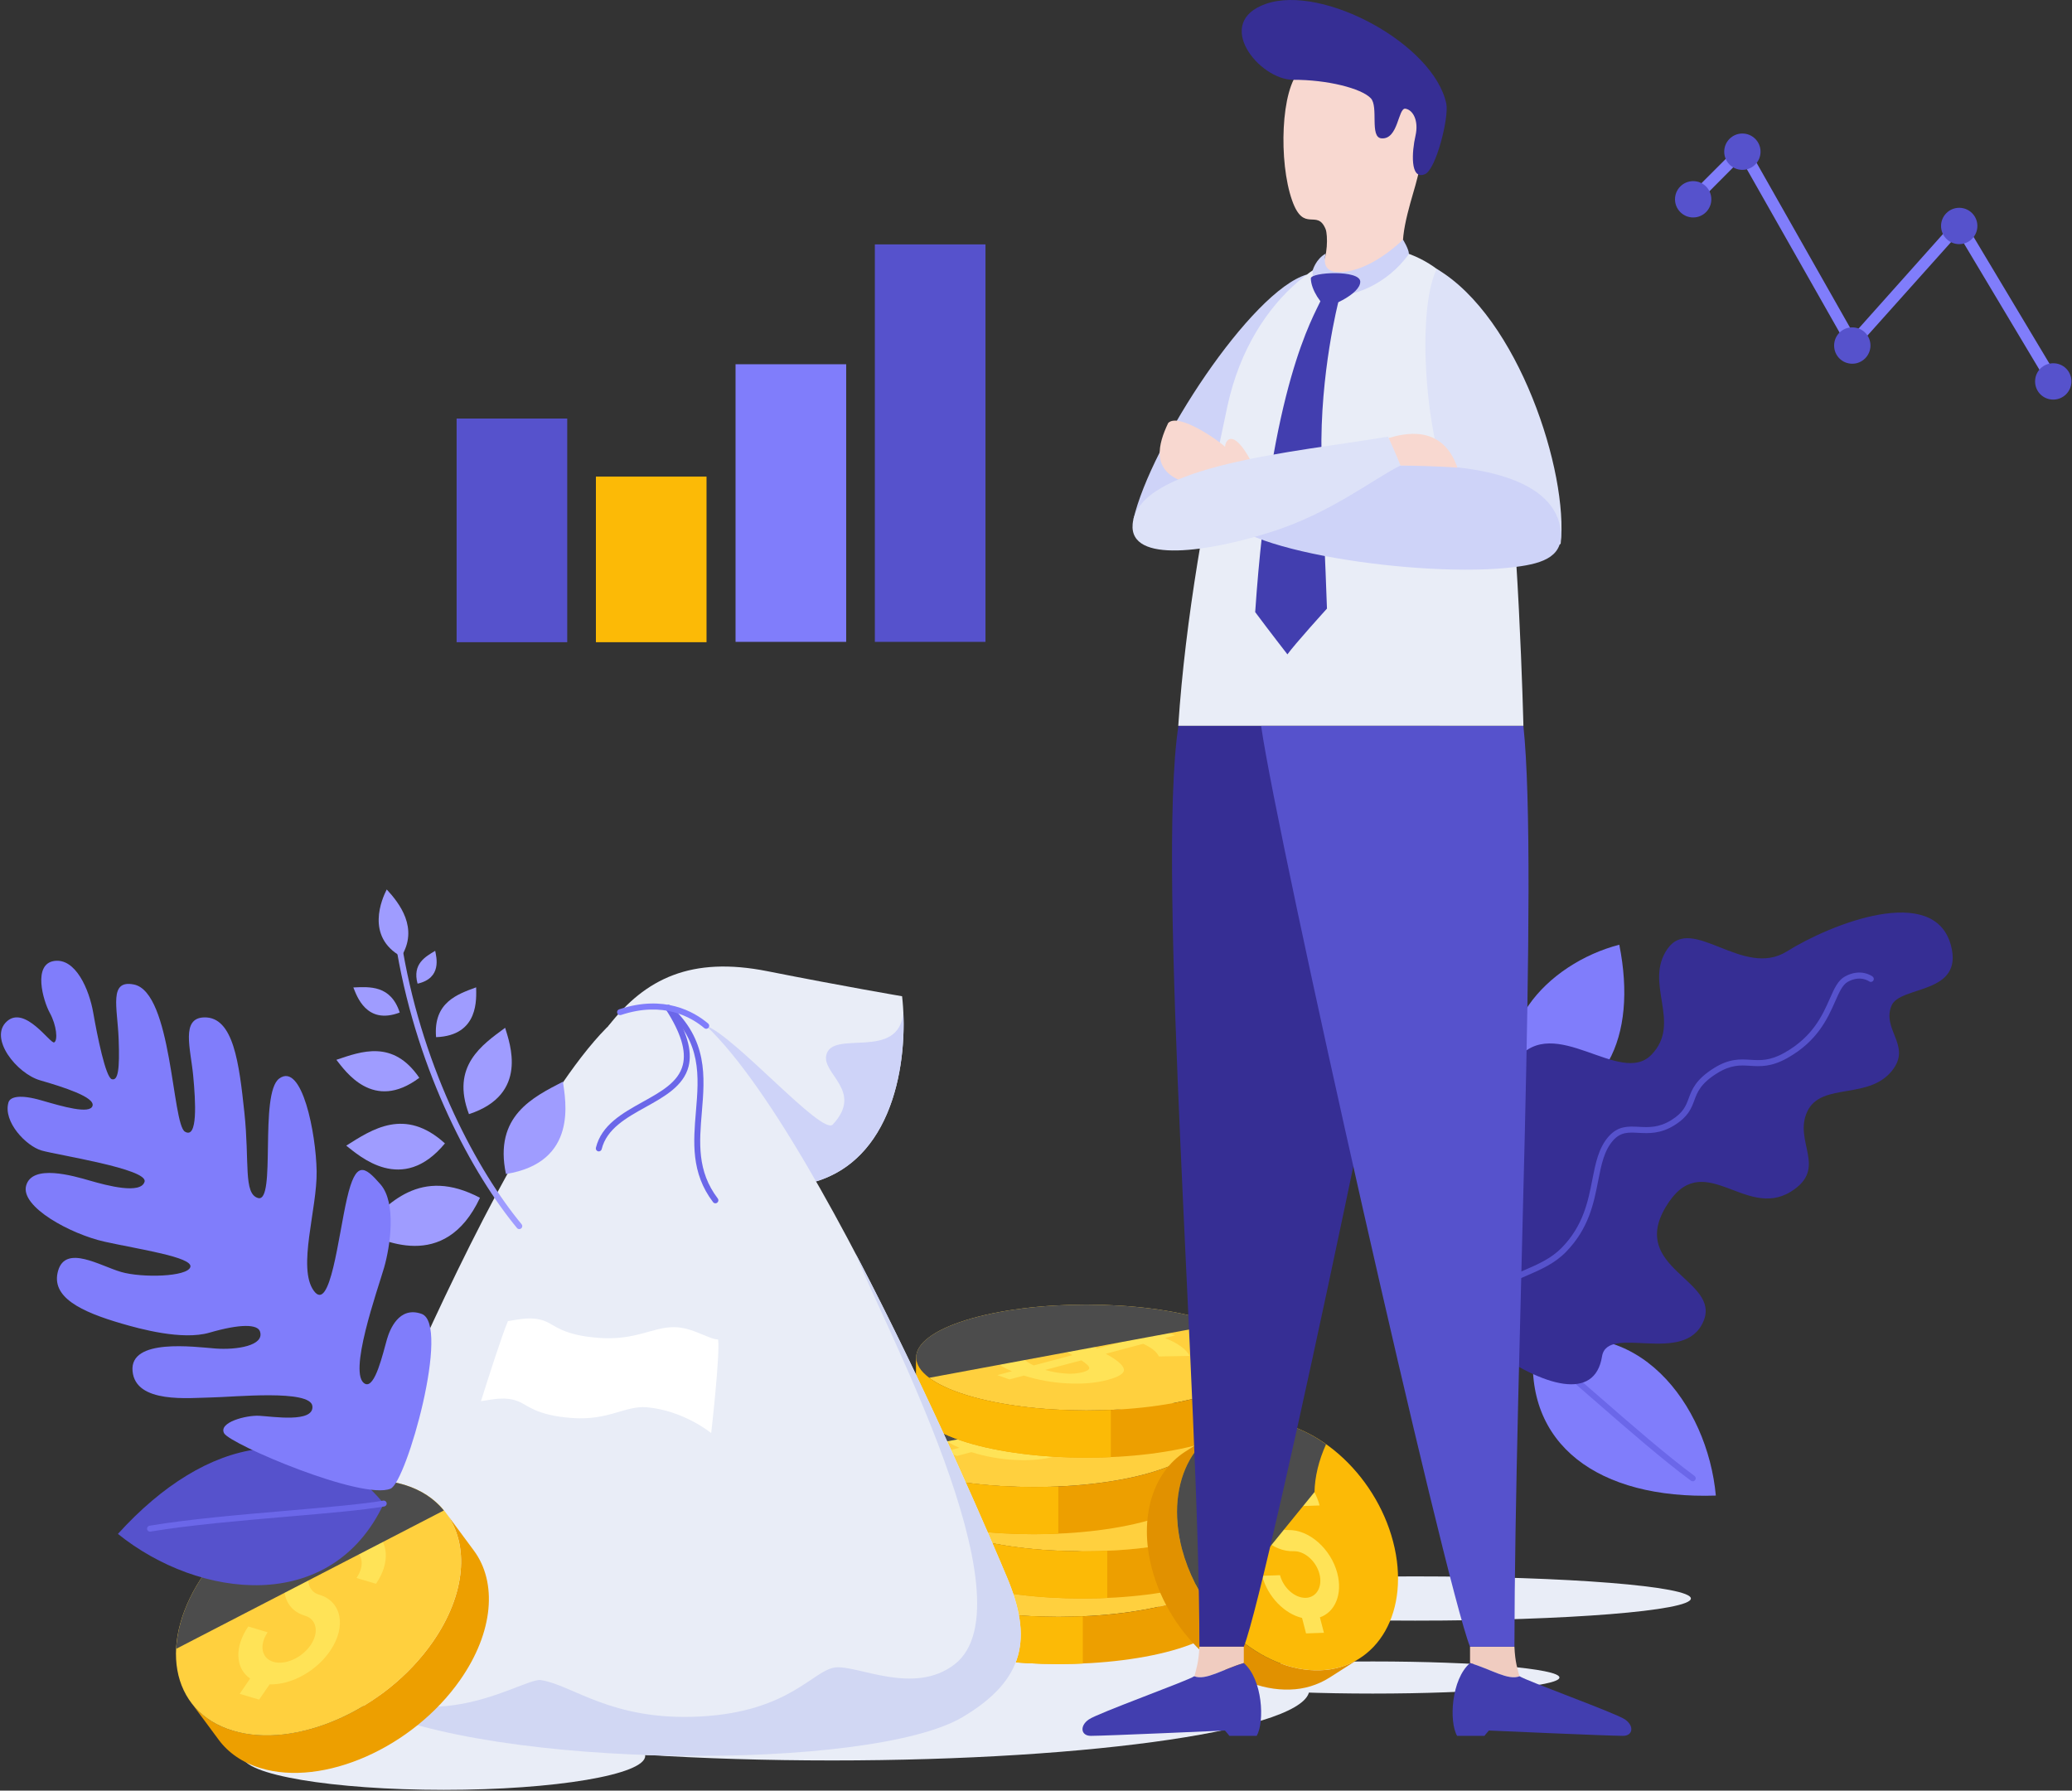 <?xml version="1.0" encoding="UTF-8"?> <svg xmlns="http://www.w3.org/2000/svg" width="1738" height="1502" viewBox="0 0 1738 1502" fill="none"><rect x="0" y="0" width="1738" height="1502" fill="#333333" stroke="none"/> <path d="M372.3 1501.38C465.575 1501.38 541.19 1488.62 541.19 1472.88C541.19 1457.14 465.575 1444.38 372.3 1444.38C279.025 1444.38 203.41 1457.14 203.41 1472.88C203.41 1488.62 279.025 1501.38 372.3 1501.38Z" fill="#E9EDF7"></path> <path d="M955.59 1340.86C955.59 1330.61 1059.17 1322.31 1186.95 1322.31C1314.73 1322.31 1418.32 1330.61 1418.32 1340.86C1418.32 1351.11 1314.73 1359.42 1186.95 1359.42C1059.17 1359.42 955.59 1351.11 955.59 1340.86Z" fill="#E9EDF7"></path> <path d="M1151.49 1420.6C1237.97 1420.6 1308.07 1414.57 1308.07 1407.13C1308.07 1399.69 1237.97 1393.66 1151.49 1393.66C1065.01 1393.66 994.91 1399.69 994.91 1407.13C994.91 1414.57 1065.01 1420.6 1151.49 1420.6Z" fill="#E9EDF7"></path> <path d="M697.97 1476.7C919.055 1476.7 1098.28 1450.08 1098.28 1417.25C1098.28 1384.42 919.055 1357.8 697.97 1357.8C476.885 1357.8 297.66 1384.42 297.66 1417.25C297.66 1450.08 476.885 1476.7 697.97 1476.7Z" fill="#E9EDF7"></path> <path d="M745 1311.85C745 1300.49 758.94 1289.12 786.83 1280.45C814.72 1271.78 851.28 1267.45 887.83 1267.45C924.38 1267.45 960.94 1271.79 988.83 1280.45C1016.72 1289.11 1030.68 1300.45 1030.68 1311.85C1030.68 1323.25 1016.74 1334.58 988.83 1343.25C960.92 1351.92 924.4 1356.25 887.83 1356.25C851.26 1356.25 814.72 1351.92 786.83 1343.25C758.94 1334.58 745 1323.22 745 1311.85Z" fill="#FFD03E"></path> <path d="M988.78 1343.25C960.91 1351.93 924.35 1356.25 887.78 1356.25C851.21 1356.25 814.67 1351.92 786.78 1343.25C758.89 1334.58 744.95 1323.25 744.94 1311.85V1351.44C744.94 1362.8 758.89 1374.17 786.78 1382.84C814.67 1391.51 851.22 1395.84 887.78 1395.84C924.34 1395.84 960.89 1391.51 988.78 1382.84C1016.67 1374.17 1030.64 1362.84 1030.63 1351.43V1311.85C1030.64 1323.22 1016.69 1334.58 988.78 1343.25Z" fill="#ED9F00"></path> <path d="M853.28 1322.21L883.48 1314.21C887.89 1316.99 890.06 1319.11 890.17 1320.54C890.28 1321.97 888.26 1323.21 884.36 1324.25C879.706 1325.36 874.903 1325.69 870.14 1325.25C864.427 1324.87 858.773 1323.86 853.28 1322.25V1322.21ZM896.7 1304.34C892.7 1301.71 890.79 1299.73 890.82 1298.39C890.85 1297.05 892.76 1295.9 896.5 1294.91C900.904 1293.86 905.445 1293.5 909.96 1293.84C915.301 1294.14 920.588 1295.07 925.71 1296.61L896.71 1304.34H896.7ZM962.26 1293.2L952.02 1289.61L943.64 1291.84C932.198 1288.26 920.338 1286.18 908.36 1285.67C895.76 1285.05 884.637 1286.02 874.99 1288.59C865.3 1291.17 860.83 1294.09 861.49 1297.37C862.15 1300.65 867.07 1304.8 876.07 1309.83L843.56 1318.48C835.633 1314.74 831.263 1310.21 830.45 1304.89L804.18 1304.67C805.18 1311.58 812.24 1317.8 825.31 1323.34L813.06 1326.6L823.3 1330.2L835.36 1326.99C847.129 1330.72 859.33 1332.91 871.66 1333.51C884.44 1334.2 895.66 1333.24 905.47 1330.63C915.28 1328.02 919.85 1325.03 919.2 1321.63C918.55 1318.23 913.67 1313.99 904.42 1308.89L903.93 1308.72L935.43 1300.33C942.417 1303.54 946.803 1307.08 948.59 1310.95L974.44 1310.49C971.48 1304.83 964.573 1299.83 953.72 1295.49L962.26 1293.22V1293.2Z" fill="#FFE357"></path> <g style="mix-blend-mode:screen"> <path d="M988.78 1280.45C960.9 1271.78 924.35 1267.45 887.78 1267.45C851.21 1267.45 814.67 1271.79 786.78 1280.45C758.89 1289.11 744.94 1300.45 744.95 1311.85C744.95 1317.66 748.61 1323.46 755.89 1328.91L998.54 1283.81C995.513 1282.65 992.26 1281.53 988.78 1280.45Z" fill="#4C4C4C"></path> </g> <path d="M908.27 1355.81C901.48 1356.11 894.64 1356.26 887.8 1356.26C851.24 1356.26 814.69 1351.93 786.8 1343.26C758.91 1334.59 744.97 1323.26 744.96 1311.86V1351.45C744.96 1362.81 758.91 1374.18 786.8 1382.85C814.69 1391.52 851.24 1395.85 887.8 1395.85C894.64 1395.85 901.48 1395.69 908.27 1395.39V1355.81Z" fill="#FCBA06"></path> <path d="M765.43 1256.87C765.43 1245.51 779.43 1234.14 807.27 1225.47C835.11 1216.8 871.71 1212.47 908.27 1212.47C944.83 1212.47 981.37 1216.81 1009.27 1225.47C1037.17 1234.13 1051.12 1245.47 1051.12 1256.87C1051.12 1268.27 1037.17 1279.6 1009.27 1288.27C981.37 1296.94 944.84 1301.27 908.27 1301.27C871.7 1301.27 835.16 1296.94 807.27 1288.27C779.38 1279.6 765.44 1268.23 765.43 1256.87Z" fill="#FFD03E"></path> <path d="M1009.26 1288.27C981.38 1296.95 944.83 1301.27 908.26 1301.27C871.69 1301.27 835.15 1296.94 807.26 1288.27C779.37 1279.6 765.43 1268.27 765.42 1256.87V1296.46C765.42 1307.82 779.42 1319.19 807.26 1327.86C835.1 1336.53 871.71 1340.86 908.26 1340.86C944.81 1340.86 981.36 1336.53 1009.26 1327.86C1037.16 1319.19 1051.11 1307.86 1051.11 1296.45V1256.87C1051.11 1268.23 1037.16 1279.6 1009.26 1288.27Z" fill="#ED9F00"></path> <path d="M873.75 1267.23L903.96 1259.23C908.36 1262.01 910.53 1264.12 910.64 1265.56C910.75 1267 908.73 1268.23 904.83 1269.27C900.175 1270.37 895.373 1270.71 890.61 1270.27C884.897 1269.89 879.244 1268.88 873.75 1267.27V1267.23ZM917.17 1249.36C913.17 1246.72 911.27 1244.74 911.3 1243.36C911.33 1241.98 913.23 1240.88 916.98 1239.88C921.386 1238.84 925.925 1238.48 930.44 1238.81C935.781 1239.11 941.068 1240.05 946.19 1241.59L917.19 1249.32L917.17 1249.36ZM982.73 1238.22L972.5 1234.63L964.11 1236.86C952.671 1233.28 940.815 1231.21 928.84 1230.69C916.233 1230.07 905.107 1231.04 895.46 1233.61C885.78 1236.19 881.3 1239.11 881.96 1242.38C882.62 1245.65 887.54 1249.81 896.54 1254.85L864.04 1263.5C856.11 1259.76 851.72 1255.22 850.93 1249.9L824.66 1249.69C825.66 1256.6 832.71 1262.82 845.78 1268.36L833.54 1271.62L843.77 1275.21L855.83 1272C867.598 1275.73 879.799 1277.93 892.13 1278.53C904.91 1279.22 916.13 1278.26 925.94 1275.65C935.75 1273.04 940.33 1270.05 939.68 1266.65C939.03 1263.25 934.15 1259.01 924.9 1253.91L924.4 1253.74L955.91 1245.35C962.897 1248.56 967.28 1252.1 969.06 1255.97L994.91 1255.51C991.91 1249.85 985.03 1244.83 974.2 1240.51L982.73 1238.24V1238.22Z" fill="#FFE357"></path> <g style="mix-blend-mode:screen"> <path d="M1009.26 1225.47C981.37 1216.8 944.82 1212.47 908.26 1212.47C871.7 1212.47 835.15 1216.81 807.26 1225.47C779.37 1234.13 765.42 1245.47 765.42 1256.87C765.42 1262.67 769.09 1268.48 776.42 1273.92L1019 1228.83C1015.98 1227.67 1012.73 1226.55 1009.26 1225.47Z" fill="#4C4C4C"></path> </g> <path d="M928.74 1300.82C921.96 1301.13 915.12 1301.28 908.28 1301.28C871.72 1301.28 835.17 1296.95 807.28 1288.28C779.39 1279.61 765.45 1268.28 765.44 1256.88V1296.47C765.44 1307.83 779.44 1319.2 807.28 1327.87C835.12 1336.54 871.73 1340.87 908.28 1340.87C915.12 1340.87 921.96 1340.72 928.74 1340.42V1300.82Z" fill="#FCBA06"></path> <path d="M724.41 1202.93C724.41 1191.57 738.41 1180.2 766.25 1171.53C794.09 1162.86 830.69 1158.53 867.25 1158.53C903.81 1158.53 940.35 1162.87 968.25 1171.53C996.15 1180.19 1010.1 1191.53 1010.1 1202.93C1010.1 1214.33 996.15 1225.67 968.25 1234.34C940.35 1243.01 903.82 1247.34 867.25 1247.34C830.68 1247.34 794.14 1243.01 766.25 1234.34C738.36 1225.67 724.42 1214.3 724.41 1202.93Z" fill="#FFD03E"></path> <path d="M968.24 1234.34C940.36 1243.01 903.81 1247.34 867.24 1247.34C830.67 1247.34 794.13 1243.01 766.24 1234.34C738.35 1225.67 724.41 1214.34 724.4 1202.93V1242.52C724.4 1253.89 738.4 1265.25 766.24 1273.92C794.08 1282.59 830.69 1286.92 867.24 1286.92C903.79 1286.92 940.34 1282.59 968.24 1273.92C996.14 1265.25 1010.09 1253.92 1010.09 1242.52V1202.93C1010.09 1214.3 996.14 1225.67 968.24 1234.34Z" fill="#ED9F00"></path> <path d="M832.73 1213.3L862.94 1205.3C867.34 1208.08 869.51 1210.19 869.62 1211.62C869.73 1213.05 867.71 1214.3 863.81 1215.33C859.156 1216.44 854.353 1216.77 849.59 1216.33C843.878 1215.94 838.225 1214.94 832.73 1213.33V1213.3ZM876.15 1195.42C872.15 1192.79 870.25 1190.81 870.28 1189.42C870.31 1188.03 872.21 1186.94 875.96 1185.94C880.365 1184.89 884.905 1184.53 889.42 1184.87C894.762 1185.16 900.05 1186.1 905.17 1187.65L876.17 1195.37L876.15 1195.42ZM941.71 1184.28L931.48 1180.69L923.09 1182.92C911.651 1179.34 899.794 1177.27 887.82 1176.76C875.213 1176.13 864.087 1177.11 854.44 1179.68C844.76 1182.25 840.28 1185.17 840.94 1188.45C841.6 1191.73 846.52 1195.88 855.52 1200.91L823.02 1209.57C815.08 1205.82 810.707 1201.29 809.9 1195.97L783.64 1195.75C784.64 1202.66 791.69 1208.88 804.76 1214.43L792.52 1217.69L802.75 1221.28L814.81 1218.07C826.58 1221.79 838.78 1223.99 851.11 1224.6C863.89 1225.28 875.11 1224.32 884.92 1221.71C894.73 1219.1 899.31 1216.11 898.66 1212.71C898.01 1209.31 893.13 1205.06 883.88 1199.97L883.38 1199.79L914.89 1191.4C921.877 1194.61 926.26 1198.15 928.04 1202.02L953.89 1201.56C950.89 1195.9 944.01 1190.88 933.18 1186.56L941.71 1184.29V1184.28Z" fill="#FFE357"></path> <g style="mix-blend-mode:screen"> <path d="M968.24 1171.53C940.35 1162.86 903.8 1158.53 867.24 1158.53C830.68 1158.53 794.13 1162.87 766.24 1171.53C738.35 1180.19 724.4 1191.53 724.4 1202.93C724.4 1208.74 728.07 1214.54 735.4 1219.99L978.05 1174.89C974.983 1173.73 971.713 1172.61 968.24 1171.53Z" fill="#4C4C4C"></path> </g> <path d="M887.72 1246.89C880.94 1247.19 874.1 1247.34 867.26 1247.34C830.7 1247.34 794.15 1243.01 766.26 1234.34C738.37 1225.67 724.43 1214.34 724.42 1202.93V1242.52C724.42 1253.89 738.42 1265.25 766.26 1273.92C794.1 1282.59 830.71 1286.92 867.26 1286.92C874.1 1286.92 880.94 1286.77 887.72 1286.46V1246.89Z" fill="#FCBA06"></path> <path d="M768.46 1138.73C768.46 1127.37 782.4 1116 810.3 1107.33C838.2 1098.66 874.74 1094.33 911.3 1094.33C947.86 1094.33 984.4 1098.67 1012.3 1107.33C1040.2 1115.99 1054.14 1127.33 1054.14 1138.73C1054.14 1150.13 1040.2 1161.46 1012.3 1170.13C984.4 1178.8 947.87 1183.13 911.3 1183.13C874.73 1183.13 838.19 1178.8 810.3 1170.13C782.41 1161.46 768.47 1150.09 768.46 1138.73Z" fill="#FFD03E"></path> <path d="M1012.29 1170.13C984.41 1178.81 947.86 1183.13 911.29 1183.13C874.72 1183.13 838.18 1178.8 810.29 1170.13C782.4 1161.46 768.46 1150.13 768.45 1138.73V1178.32C768.45 1189.68 782.4 1201.05 810.29 1209.72C838.18 1218.39 874.74 1222.72 911.29 1222.72C947.84 1222.72 984.39 1218.39 1012.29 1209.72C1040.19 1201.05 1054.14 1189.72 1054.13 1178.31V1138.73C1054.14 1150.09 1040.19 1161.46 1012.29 1170.13Z" fill="#ED9F00"></path> <path d="M876.78 1149.09L906.99 1141.09C911.39 1143.87 913.56 1145.98 913.67 1147.42C913.78 1148.86 911.76 1150.09 907.86 1151.13C903.205 1152.23 898.403 1152.57 893.64 1152.13C887.927 1151.75 882.274 1150.74 876.78 1149.13V1149.09ZM920.2 1131.22C916.2 1128.58 914.3 1126.6 914.33 1125.22C914.36 1123.84 916.26 1122.74 920.01 1121.74C924.416 1120.7 928.955 1120.34 933.47 1120.67C938.811 1120.97 944.098 1121.91 949.22 1123.45L920.22 1131.18L920.2 1131.22ZM985.76 1120.08L975.53 1116.49L967.14 1118.72C955.701 1115.14 943.845 1113.07 931.87 1112.55C919.263 1111.93 908.137 1112.9 898.49 1115.47C888.81 1118.05 884.33 1120.97 884.99 1124.24C885.65 1127.51 890.57 1131.67 899.57 1136.71L867.07 1145.36C859.13 1141.62 854.757 1137.09 853.95 1131.76L827.68 1131.55C828.68 1138.46 835.74 1144.68 848.81 1150.22L836.57 1153.48L846.8 1157.07L858.86 1153.86C870.628 1157.59 882.829 1159.79 895.16 1160.39C907.94 1161.08 919.16 1160.12 928.97 1157.51C938.78 1154.9 943.36 1151.91 942.71 1148.51C942.06 1145.11 937.18 1140.87 927.93 1135.77L927.43 1135.6L958.93 1127.21C965.93 1130.42 970.317 1133.96 972.09 1137.83L997.94 1137.37C994.94 1131.71 988.06 1126.69 977.23 1122.37L985.76 1120.1V1120.08Z" fill="#FFE357"></path> <g style="mix-blend-mode:screen"> <path d="M1012.29 1107.33C984.4 1098.66 947.85 1094.33 911.29 1094.33C874.73 1094.33 838.18 1098.67 810.29 1107.33C782.4 1115.99 768.44 1127.33 768.45 1138.73C768.45 1144.53 772.12 1150.34 779.4 1155.73L1022.05 1110.64C1019.01 1109.51 1015.76 1108.41 1012.29 1107.33Z" fill="#4C4C4C"></path> </g> <path d="M931.77 1182.68C924.99 1182.99 918.15 1183.14 911.31 1183.14C874.75 1183.14 838.2 1178.81 810.31 1170.14C782.42 1161.47 768.48 1150.14 768.47 1138.74V1178.33C768.47 1189.69 782.42 1201.06 810.31 1209.73C838.2 1218.4 874.76 1222.73 911.31 1222.73C918.15 1222.73 924.99 1222.58 931.77 1222.28V1182.68Z" fill="#FCBA06"></path> <path d="M1140.46 1391.07L1115.17 1407.23C1105.24 1413.49 1093.8 1416.95 1082.06 1417.23C1033.24 1418.93 981.23 1373.3 966.15 1315.53C954.95 1272.64 967.21 1234.91 994.25 1217.63L1019.53 1201.46C992.53 1218.75 980.23 1256.46 991.43 1299.37C1006.51 1357.13 1058.53 1402.77 1107.35 1401.06C1119.09 1400.78 1130.53 1397.33 1140.46 1391.07Z" fill="#E19100"></path> <path d="M1052.64 1191.47C1101.47 1189.77 1153.48 1235.4 1168.55 1293.17C1183.62 1350.94 1156.17 1399.34 1107.35 1401.04C1058.53 1402.74 1006.51 1357.11 991.43 1299.35C976.35 1241.59 1003.81 1193.18 1052.64 1191.47Z" fill="#FCBA06"></path> <path d="M1069.72 1213.43L1073.39 1227.43C1088.22 1230.97 1102.3 1245.27 1106.89 1262.81L1091.89 1263.33C1089.08 1252.53 1079.37 1244.02 1070.24 1244.33C1061.11 1244.64 1056.03 1253.68 1058.85 1264.49C1060.26 1269.77 1063.19 1274.51 1067.29 1278.12C1071.38 1281.7 1076.02 1283.59 1080.44 1283.44C1097.85 1282.83 1116.37 1299.08 1121.75 1319.67C1126.32 1337.16 1119.89 1352.23 1107.14 1356.67L1110.52 1369.61L1095.52 1370.14L1092.15 1357.14C1077.37 1353.67 1063.26 1339.31 1058.69 1321.82L1073.69 1321.3C1076.49 1332.05 1086.21 1340.57 1095.3 1340.3C1104.39 1340.03 1109.55 1330.95 1106.75 1320.19C1103.95 1309.43 1094.21 1300.88 1085.08 1301.19C1076.67 1301.49 1067.76 1297.92 1059.94 1291.07C1052.12 1284.16 1046.52 1275.1 1043.84 1265.01C1039.26 1247.47 1045.7 1232.46 1058.4 1228.01L1054.74 1214.01L1069.72 1213.43Z" fill="#FFE357"></path> <g style="mix-blend-mode:screen"> <path d="M1112.29 1211.48C1093.78 1198.31 1072.96 1190.76 1052.64 1191.48C1003.81 1193.19 976.35 1241.59 991.43 1299.36C996.772 1319.35 1006.26 1338 1019.27 1354.09L1102.6 1251.54C1102.9 1238.77 1106.1 1225.2 1112.29 1211.48Z" fill="#4C4C4C"></path> </g> <path d="M510.43 860.5C541.43 820.68 579.96 802.01 643.73 814.67C707.5 827.33 756.67 835.67 756.67 835.67C762 881.8 753.22 970 684.53 991C645.06 949.56 510.43 860.5 510.43 860.5Z" fill="#E9EDF7"></path> <path d="M757.73 849.06C754.12 890.68 697.73 862.87 693.04 885.27C689.74 901.17 724.45 915.35 698.54 943.27C689.63 952.88 616.54 869.2 592.38 860.52L567.7 899.66C609.35 928.84 662.18 967.56 684.53 991.02C747 971.88 759.91 897.16 757.73 849.06Z" fill="#CED3F8"></path> <path d="M301.94 1429.48C255.94 1406.63 261.54 1363.33 273.79 1322.93C286.04 1282.53 462.34 840 550.14 837.59C637.94 835.18 823.35 1272.43 844.6 1322.93C865.85 1373.43 860.42 1409.01 807.34 1440.41C730.76 1485.69 413.87 1485 301.94 1429.48Z" fill="#E9EDF7"></path> <path d="M600.1 1009.36C599.712 1009.36 599.33 1009.27 598.983 1009.1C598.636 1008.92 598.333 1008.67 598.1 1008.36C579.42 983.81 581.61 957.72 583.73 932.49C586.25 902.49 588.63 874.2 558.98 847.28C558.511 846.829 558.236 846.213 558.214 845.563C558.192 844.912 558.425 844.279 558.862 843.797C559.3 843.316 559.908 843.023 560.557 842.983C561.206 842.942 561.846 843.157 562.34 843.58C593.82 872.16 591.22 903.04 588.71 932.91C586.58 958.32 584.56 982.32 602.08 1005.33C602.48 1005.86 602.654 1006.52 602.564 1007.18C602.474 1007.84 602.127 1008.43 601.6 1008.83C601.173 1009.17 600.645 1009.36 600.1 1009.36Z" fill="#6B67E9"></path> <path d="M502.26 965.82C502.058 965.815 501.857 965.792 501.66 965.75C501.022 965.592 500.473 965.187 500.132 964.625C499.791 964.063 499.686 963.389 499.84 962.75C504.58 943.48 522.16 933.75 539.16 924.27C554.57 915.71 569.16 907.63 572.74 893.27C575.74 881.51 571.07 866.27 558.57 846.82C558.393 846.544 558.272 846.235 558.214 845.912C558.156 845.589 558.162 845.257 558.232 844.936C558.302 844.615 558.435 844.312 558.622 844.042C558.81 843.772 559.049 843.542 559.325 843.365C559.601 843.188 559.91 843.067 560.233 843.009C560.557 842.951 560.888 842.957 561.209 843.027C561.53 843.097 561.834 843.23 562.103 843.417C562.373 843.605 562.603 843.844 562.78 844.12C576.06 864.85 580.91 881.32 577.59 894.5C573.44 910.94 557.25 919.93 541.59 928.63C525.52 937.55 508.91 946.78 504.69 963.94C504.55 964.478 504.236 964.955 503.796 965.295C503.357 965.636 502.816 965.82 502.26 965.82Z" fill="#6B67E9"></path> <path d="M592.37 863C591.779 862.998 591.208 862.786 590.76 862.4C579.92 853.22 556.44 839.58 520.89 851.4C520.26 851.61 519.573 851.56 518.979 851.263C518.386 850.966 517.935 850.445 517.725 849.815C517.515 849.185 517.565 848.498 517.862 847.904C518.159 847.311 518.68 846.86 519.31 846.65C557.18 834.03 582.31 848.65 593.99 858.56C594.382 858.891 594.663 859.335 594.794 859.83C594.925 860.326 594.901 860.851 594.724 861.332C594.547 861.814 594.226 862.229 593.805 862.522C593.384 862.815 592.883 862.971 592.37 862.97V863Z" fill="#807DFB"></path> <path d="M844.6 1322.93C833.71 1297.05 779.7 1169.61 717.81 1051.82C737.74 1105.02 867.34 1344.18 800.81 1396C766.81 1422.45 719.6 1396.67 700.81 1398.66C682.02 1400.65 662.81 1435.86 587.21 1439.85C512.9 1443.77 480.28 1413.27 453.67 1409.29C437.2 1406.82 339.35 1477.99 265.42 1378.29C267.25 1398.86 277.03 1417.16 301.88 1429.49C413.81 1485.03 730.7 1485.7 807.28 1440.42C860.42 1409 865.85 1373.43 844.6 1322.93Z" fill="#D1D7F3"></path> <path d="M602.34 1123.55C594.58 1123.55 580.95 1113.22 565.19 1113.25C547.14 1113.25 533.04 1124.56 502.26 1122.25C471.48 1119.94 465.5 1111.35 456.98 1108.14C446.35 1104.14 437.2 1106.48 426.08 1108.14C421.21 1119.39 409.16 1157.14 403.44 1175.34C414.55 1173.67 423.7 1171.34 434.33 1175.34C442.85 1178.55 448.83 1187.09 479.61 1189.44C510.39 1191.79 524.56 1178.9 542.54 1180.44C573.54 1183.16 596.54 1202.09 596.54 1202.09C596.54 1202.09 604.13 1136.17 602.34 1123.55Z" fill="white"></path> <path d="M374.2 1269.22L397.5 1300.69C417.09 1327.16 414.22 1368.78 386 1409.16C346.26 1465.99 271.11 1499.16 218.46 1483.11C203.2 1478.46 191.46 1470.19 183.46 1459.39L160.17 1427.92C168.17 1438.7 179.88 1446.98 195.17 1451.64C247.85 1467.64 322.99 1434.51 362.73 1377.64C390.93 1337.31 393.79 1295.7 374.2 1269.22Z" fill="#ED9F00"></path> <path d="M339.26 1245.51C391.91 1261.51 402.43 1320.84 362.72 1377.69C323.01 1434.54 247.84 1467.69 195.16 1451.69C142.48 1435.69 131.95 1376.41 171.68 1319.57C211.41 1262.73 286.59 1229.47 339.26 1245.51Z" fill="#FFD03E"></path> <path d="M323.21 1271L313.72 1284.89C326.03 1293.29 327.25 1311.2 315.39 1328.51L299.05 1323.64C306.36 1312.99 304.22 1301.88 294.28 1298.91C284.34 1295.94 270.28 1302.22 263.04 1312.91C259.5 1318.1 258.04 1323.54 258.92 1328.21C259.337 1330.47 260.395 1332.56 261.967 1334.24C263.54 1335.92 265.561 1337.11 267.79 1337.67C286.72 1343.34 290.79 1364.53 276.85 1384.88C264.96 1402.25 243.85 1413.43 226.14 1412.88L217.37 1425.69L201.05 1420.81L209.8 1408C197.52 1399.54 196.35 1381.71 208.24 1364.33L224.52 1369.2C217.19 1379.9 219.31 1391 229.25 1393.97C239.19 1396.94 253.25 1390.65 260.53 1379.97C267.81 1369.29 265.68 1358.21 255.74 1355.26C246.6 1352.53 240.65 1346.08 238.92 1337.15C237.19 1328.22 239.99 1317.94 246.76 1308.05C258.61 1290.71 279.7 1279.46 297.4 1280.05L306.88 1266.16L323.21 1271Z" fill="#FFE357"></path> <g style="mix-blend-mode:screen"> <path d="M372.3 1267C364.41 1257.33 353.41 1249.83 339.3 1245.52C286.63 1229.52 211.45 1262.69 171.72 1319.52C156.56 1341.19 148.79 1363.2 147.81 1383.06L372.3 1267Z" fill="#4C4C4C"></path> </g> <path d="M1277.65 931.85C1345.54 927.92 1373.94 870.97 1358.27 792.44C1297.71 808.23 1242.39 866.41 1277.65 931.85Z" fill="#807DFB"></path> <path d="M1286.52 1128.85C1277.66 1211.85 1340.95 1257.74 1439.25 1254.52C1432.27 1178 1372.89 1099.26 1286.52 1128.85Z" fill="#807DFB"></path> <path d="M1419.83 1242.51C1419.29 1242.51 1418.77 1242.34 1418.34 1242.02C1394.77 1224.63 1365.34 1199.02 1339.34 1176.36C1318 1157.77 1297.83 1140.21 1285.05 1130.87C1284.79 1130.67 1284.57 1130.43 1284.4 1130.14C1284.23 1129.86 1284.12 1129.55 1284.08 1129.22C1284.03 1128.9 1284.05 1128.57 1284.13 1128.25C1284.21 1127.93 1284.35 1127.63 1284.55 1127.37C1284.75 1127.11 1284.99 1126.89 1285.28 1126.72C1285.56 1126.55 1285.87 1126.44 1286.2 1126.39C1286.52 1126.35 1286.85 1126.37 1287.17 1126.45C1287.49 1126.53 1287.79 1126.67 1288.05 1126.87C1301.05 1136.34 1321.25 1153.97 1342.68 1172.63C1368.59 1195.2 1397.95 1220.77 1421.36 1238.04C1421.78 1238.35 1422.1 1238.79 1422.26 1239.29C1422.42 1239.79 1422.41 1240.33 1422.25 1240.83C1422.08 1241.33 1421.77 1241.76 1421.34 1242.07C1420.92 1242.38 1420.41 1242.55 1419.88 1242.55L1419.83 1242.51Z" fill="#6B67E9"></path> <path d="M1247.88 1130C1216.98 1108 1198.81 1047.56 1216.59 1014.81C1234.37 982.06 1268.87 990 1273.59 969.59C1278.31 949.18 1254.52 911.34 1272.21 888.92C1303.65 849.08 1359.08 911.74 1385.21 884.76C1411.34 857.78 1378.29 824.83 1398.8 795.76C1419.31 766.69 1462.06 821.08 1498.8 798.08C1535.54 775.08 1622.52 740.48 1636.47 793.08C1647.47 834.64 1593.61 826.46 1586.57 843.63C1578.57 863.22 1602.16 876.4 1588.57 896.04C1569.37 923.8 1527.98 906.91 1515.99 932.29C1504 957.67 1533.69 979.87 1502.3 999.51C1463.44 1023.82 1428.09 960.67 1397.23 1012.41C1366.37 1064.15 1443.44 1073.61 1428.9 1108.24C1413.03 1146.04 1348.26 1110.24 1343.79 1137.77C1337.77 1175.25 1295.82 1164.06 1247.88 1130Z" fill="#362E94"></path> <path d="M1240.17 1126C1239.74 1126 1239.32 1125.89 1238.95 1125.68C1238.58 1125.47 1238.26 1125.17 1238.04 1124.8C1237.82 1124.44 1237.69 1124.02 1237.68 1123.59C1237.66 1123.17 1237.75 1122.74 1237.95 1122.36C1239.22 1119.89 1240.13 1115.58 1241.2 1110.59C1243.71 1098.78 1247.14 1082.59 1259.2 1075.04C1265.42 1071.14 1272.3 1068.17 1278.96 1065.29C1289.81 1060.6 1301.03 1055.75 1309.86 1046.75C1328.07 1028.19 1332.09 1007.67 1335.64 989.57C1338.34 975.78 1340.89 962.77 1349.42 953.2C1357.34 944.32 1365.71 944.76 1374.57 945.2C1382.87 945.64 1391.46 946.09 1401.97 939.52C1412.05 933.21 1414.12 927.65 1416.52 921.2C1419.25 913.87 1422.34 905.56 1437.52 896.03C1450.52 887.87 1459.52 888.43 1468.21 888.97C1476.6 889.49 1484.52 889.97 1496.83 883.06C1520.75 869.62 1528.83 851.28 1534.76 837.9C1538.58 829.24 1541.61 822.41 1547.44 819.16C1560.75 811.75 1570.35 818.81 1570.76 819.16C1571.29 819.558 1571.64 820.15 1571.73 820.806C1571.83 821.463 1571.66 822.129 1571.26 822.66C1570.86 823.19 1570.27 823.541 1569.61 823.635C1568.96 823.729 1568.29 823.558 1567.76 823.16C1567.47 822.95 1560.26 817.82 1549.9 823.59C1545.52 826.02 1542.8 832.18 1539.36 839.98C1533.16 853.98 1524.67 873.22 1499.3 887.48C1485.7 895.12 1476.66 894.56 1467.92 894.02C1459.67 893.51 1451.92 893.02 1440.2 900.33C1426.4 908.96 1423.75 916.1 1421.2 923.01C1418.71 929.69 1416.13 936.61 1404.61 943.82C1392.76 951.23 1382.95 950.7 1374.29 950.25C1366.01 949.81 1359.46 949.47 1353.15 956.55C1345.53 965.1 1343.22 976.9 1340.54 990.55C1336.86 1009.34 1332.68 1030.64 1313.42 1050.27C1303.91 1059.97 1292.23 1065.02 1280.94 1069.9C1274.15 1072.83 1267.74 1075.6 1261.84 1079.3C1251.53 1085.74 1248.48 1100.11 1246.03 1111.65C1244.89 1116.99 1243.91 1121.65 1242.34 1124.65C1242.13 1125.05 1241.82 1125.38 1241.44 1125.62C1241.06 1125.86 1240.62 1125.99 1240.17 1126Z" fill="#5652CC"></path> <path d="M336.6 802.39C351.33 778.52 335.07 757.65 324.4 746.1C320.45 753.74 306.27 785.59 336.6 802.39Z" fill="#9F9CFF"></path> <path d="M435.59 1031C435.221 1031 434.856 1030.92 434.523 1030.76C434.189 1030.6 433.894 1030.38 433.66 1030.09C396.74 985.42 350.92 901.17 333.05 798.63C332.937 797.976 333.089 797.304 333.471 796.763C333.854 796.221 334.436 795.853 335.09 795.74C335.744 795.627 336.416 795.779 336.958 796.161C337.5 796.544 337.867 797.126 337.98 797.78C355.67 899.34 400.98 982.78 437.51 1026.9C437.933 1027.41 438.136 1028.07 438.074 1028.73C438.012 1029.39 437.691 1030 437.18 1030.42C436.734 1030.79 436.172 1031 435.59 1031Z" fill="#9F9CFF"></path> <path d="M402.6 1004.74C352.53 978.28 325.14 1009.6 303.3 1032.66C319.24 1039.6 372.87 1068.13 402.6 1004.74Z" fill="#9F9CFF"></path> <path d="M373.22 959.11C339.57 928.54 312.02 947.42 290.43 960.99C301.44 969.56 337.43 1002.46 373.22 959.11Z" fill="#9F9CFF"></path> <path d="M351.71 904.08C329.71 871.76 302.93 881.99 282.16 888.99C289.63 898.37 313.09 933.1 351.71 904.08Z" fill="#9F9CFF"></path> <path d="M335.29 849.34C327.78 826.25 310 827.71 296.39 828.29C299.23 835.18 307.22 860 335.29 849.34Z" fill="#9F9CFF"></path> <path d="M424.39 984.78C414.11 935.88 447.39 920.25 472.2 907.33C474.21 922.54 485.39 975 424.39 984.78Z" fill="#9F9CFF"></path> <path d="M393.37 934.56C378.04 894.27 404.25 876.5 423.71 862.14C427.46 874.82 444 918 393.37 934.56Z" fill="#9F9CFF"></path> <path d="M365.78 870C363.33 840.65 383.9 833.93 399.39 828.19C399.45 837.18 402.17 868.65 365.78 870Z" fill="#9F9CFF"></path> <path d="M350.26 825.11C345.72 808.56 356.78 802.52 365.04 797.57C366 802.74 371 820.47 350.26 825.11Z" fill="#9F9CFF"></path> <path d="M321.91 1261.24C261.17 1188.49 173.84 1203.95 98.91 1286.68C166.84 1341.38 277.9 1355 321.91 1261.24Z" fill="#5652CC"></path> <path d="M126.05 1284.77C125.387 1284.82 124.729 1284.61 124.222 1284.18C123.715 1283.75 123.399 1283.14 123.345 1282.47C123.291 1281.81 123.502 1281.15 123.932 1280.65C124.363 1280.14 124.977 1279.82 125.64 1279.77C158.39 1274.27 202.52 1270.48 241.45 1267.14C273.45 1264.39 303.75 1261.8 321.45 1258.74C321.774 1258.68 322.105 1258.69 322.426 1258.76C322.746 1258.84 323.049 1258.97 323.318 1259.16C323.586 1259.35 323.814 1259.59 323.99 1259.87C324.165 1260.15 324.284 1260.46 324.34 1260.78C324.396 1261.1 324.387 1261.44 324.315 1261.76C324.243 1262.08 324.108 1262.38 323.919 1262.65C323.729 1262.92 323.489 1263.14 323.211 1263.32C322.933 1263.5 322.624 1263.61 322.3 1263.67C304.3 1266.76 273.99 1269.37 241.84 1272.12C203 1275.46 158.98 1279.23 126.43 1284.7L126.05 1284.77Z" fill="#6B67E9"></path> <path d="M327.61 1248.73C340.99 1243.14 378.19 1110.73 353.61 1102.09C334.49 1095.33 326.84 1115.71 324.61 1123.33C321.14 1135.33 314.61 1164.73 306.28 1160.78C291.14 1153.64 316.96 1081.34 322.17 1063.34C327.38 1045.34 332.68 1008.99 319.17 993.46C305.66 977.93 298.48 973.21 291.08 1005.2C283.68 1037.19 277 1102 263.13 1082.61C249.26 1063.22 266.13 1014.08 265.6 982.41C265.07 950.74 253.37 890.7 234.25 904.67C217.16 917.17 231.96 1009.42 216.43 1004.92C204 1001.32 209.43 974.77 205 933.33C200.57 891.89 195.92 852.84 171.29 853.41C151.51 853.87 159.91 879.75 162.03 902.12C164.15 924.49 165.94 955.77 155.11 949.26C144.28 942.75 144.37 832.26 112.31 825.82C91.1 821.54 98.5 845.07 99.51 871.25C100.52 897.43 98.96 906.73 93.78 905.25C88.6 903.77 81.55 868.69 78.18 849.34C74.81 829.99 63.43 803.41 45.44 806.08C27.45 808.75 36.04 839.18 41.79 849.67C47.54 860.16 48.6 872.67 45.49 874.37C42.38 876.07 20.94 842.87 5.67 856.83C-9.6 870.79 13.97 900.5 33.67 906.2C53.37 911.9 79.72 920.3 77.62 927.57C75.52 934.84 52.73 928.24 34.78 923.03C16.83 917.82 8.5 919.92 7.09 924.76C2.41 940.91 21.82 961.29 34.94 965.09C48.06 968.89 124.38 980.52 121.27 991.24C118.16 1001.96 90.01 994.56 75.51 990.36C61.01 986.16 27.19 976.36 21.97 994.36C16.75 1012.36 59.51 1035.25 87.62 1041.53C115.73 1047.81 162.07 1054.47 159.67 1062.78C157.27 1071.09 119.18 1072.05 101.58 1066.95C83.98 1061.85 55.18 1043.75 48.75 1065.9C42.32 1088.05 67.91 1100.34 102.47 1110.35C116.92 1114.54 152.77 1124.53 175.72 1117.86C201.85 1110.26 216.07 1110.8 218.08 1116.86C222.08 1128.86 198.21 1132.49 180.64 1131.15C163.07 1129.81 108.74 1122.32 111.18 1150.03C113.62 1177.74 158.93 1172.5 177.35 1172.21C195.77 1171.92 260.57 1165.21 262.04 1179.5C263.51 1193.79 228.47 1188.15 217.42 1187.58C206.37 1187.01 183 1193.14 188 1202.28C193 1211.42 303.75 1258.7 327.61 1248.73Z" fill="#807DFB"></path> <path d="M950.706 435.647C965.246 372.644 1049.8 243.832 1096.1 230.313C1090.49 285.792 1047.89 434.372 1047.89 434.372L950.706 435.647Z" fill="#CED3F8"></path> <path d="M1164.2 208.25C1205.91 215.392 1246.46 248.296 1259.35 337.7C1273.88 438.454 1277.84 608.843 1277.84 608.843C1263.3 608.843 988.33 608.843 988.33 608.843C994.324 518.164 1011.54 424.17 1029.65 340.25C1050.44 245.236 1122.63 201.108 1164.2 208.25Z" fill="#E9EDF7"></path> <path d="M1188.82 149.456C1185.88 162.337 1173.51 195.752 1177.47 213.097C1162.16 246.766 1082.71 246.129 1108.6 221.386C1113.57 216.54 1113.95 197.282 1111.91 192.181C1104.77 174.708 1093.68 196.007 1083.85 168.204C1072.38 135.809 1074.29 74.337 1090.61 58.905C1108.98 41.56 1144.05 21.791 1185.37 52.273C1219.04 77.142 1194.81 123.183 1188.82 149.456Z" fill="#F8D8D0"></path> <path d="M1158.72 116.041C1148.64 115.148 1156.55 89.385 1149.79 82.371C1141.88 74.081 1113.19 66.811 1084.75 66.939C1056.31 67.067 1016.9 18.73 1062.05 3.171C1109.74 -13.282 1202.85 37.223 1213.18 87.09C1215.47 98.313 1204.63 142.313 1195.19 146.139C1182.44 151.368 1184.35 126.754 1187.29 114C1190.22 101.246 1185.25 92.191 1178.87 91.171C1172.62 90.278 1173 117.316 1158.72 116.041Z" fill="#362E94"></path> <path d="M988.457 608.97C969.709 730.257 1006.06 1171.28 1006.06 1381.33C1018.81 1381.33 1043.3 1381.33 1043.3 1381.33C1064.21 1329.3 1193.41 708.066 1207.57 608.97C1179.12 608.97 988.457 608.97 988.457 608.97Z" fill="#362E94"></path> <path d="M1043.3 1394.98C1043.3 1387.45 1043.3 1381.33 1043.3 1381.33H1006.06C1005.55 1394.09 1003.25 1400.84 1001.85 1406.07C1011.41 1409.9 1025.57 1400.21 1043.3 1394.98Z" fill="#F0CCC0"></path> <path d="M1043.3 1394.98C1025.57 1400.21 1011.41 1409.9 1001.72 1406.07C996.619 1409.77 920.99 1436.94 913.338 1442.29C905.43 1447.65 906.578 1456.07 914.996 1456.07C927.239 1456.07 1027.48 1451.6 1027.48 1451.6C1029.52 1453.77 1031.18 1456.07 1031.18 1456.07H1054.14C1060.9 1444.21 1059.11 1408.62 1043.3 1394.98Z" fill="#423EAF"></path> <path d="M1233.07 1394.98C1233.07 1387.45 1233.07 1381.33 1233.07 1381.33H1270.31C1270.82 1394.09 1273.12 1400.85 1274.52 1406.07C1264.83 1409.9 1250.67 1400.21 1233.07 1394.98Z" fill="#F0CCC0"></path> <path d="M1233.07 1394.98C1250.8 1400.21 1264.96 1409.9 1274.65 1406.07C1279.75 1409.77 1355.38 1436.94 1363.03 1442.29C1370.94 1447.65 1369.79 1456.07 1361.37 1456.07C1349.26 1456.07 1248.89 1451.6 1248.89 1451.6C1246.85 1453.77 1245.19 1456.07 1245.19 1456.07H1222.23C1215.34 1444.21 1217.26 1408.63 1233.07 1394.98Z" fill="#423EAF"></path> <path d="M1277.84 608.97C1290.72 730.258 1270.57 1143.48 1270.31 1381.33C1257.56 1381.33 1233.07 1381.33 1233.07 1381.33C1212.16 1329.3 1071.99 708.066 1057.84 608.97C1086.15 608.97 1277.84 608.97 1277.84 608.97Z" fill="#5652CC"></path> <path d="M1107.96 251.867C1101.71 265.769 1065.74 323.798 1052.86 513.445C1065.11 529.897 1079.9 548.9 1079.9 548.9C1085.64 540.738 1113.06 510.512 1113.06 510.512C1111.66 467.149 1109.74 440.367 1108.47 381.572C1107.07 313.085 1122.75 252.76 1122.75 252.76L1107.96 251.867Z" fill="#423EAF"></path> <path d="M1205.14 225.594C1273.88 266.023 1315.84 396.748 1309.08 456.181C1279.88 473.653 1245.57 466.001 1220.57 420.598C1195.58 375.195 1187.41 261.304 1205.14 225.594Z" fill="#DDE2F8"></path> <path d="M1271.21 475.566C1192.9 485.769 1026.72 460.644 1026.72 428.76C1026.72 397.004 1294.16 354.534 1308.83 442.789C1312.66 466.256 1295.57 472.505 1271.21 475.566Z" fill="#CED3F8"></path> <path d="M990.625 403.252C966.011 393.56 971.367 372.644 979.912 354.788C988.84 345.861 1022.89 370.093 1027.61 374.812C1027.61 369.71 1033.99 358.232 1049.29 386.673C1064.6 415.241 1045.47 404.528 1045.47 404.528L990.625 403.252Z" fill="#F8D8D0"></path> <path d="M1174.92 390.371C1173.39 386.545 1168.79 373.664 1164.2 366.267C1086.79 379.403 954.787 389.734 950.068 439.473C946.88 473.398 1014.73 462.685 1067.02 445.977C1116.25 430.29 1151.96 401.722 1174.92 390.371Z" fill="#DDE2F8"></path> <path d="M1164.84 367.415C1176.96 363.843 1209.73 355.171 1222.49 392.284C1208.84 391.136 1181.8 390.499 1174.79 390.499C1171.34 381.699 1164.84 367.415 1164.84 367.415Z" fill="#F8D8D0"></path> <path d="M1181.8 212.968C1181.8 209.015 1176.83 200.98 1176.83 200.98C1171.34 206.464 1144.69 230.441 1120.2 228.018C1107.45 226.742 1112.04 212.713 1112.04 212.713C1103.62 217.304 1101.07 226.87 1101.07 226.87C1101.07 236.562 1100.69 243.832 1116.89 247.148C1133.08 250.464 1163.82 238.603 1181.8 212.968Z" fill="#CED3F8"></path> <path d="M1099.54 233.502C1099.54 228.273 1140.99 226.104 1140.99 236.307C1140.99 246.383 1117.01 256.841 1113.06 256.841C1109.11 256.841 1099.54 243.067 1099.54 233.502Z" fill="#423EAF"></path> <path d="M733.831 205H826.623V538.408H733.831V205Z" fill="#5652CC"></path> <path d="M616.983 305.538H709.774V538.408H616.983V305.538Z" fill="#807DFB"></path> <path d="M499.848 399.774H592.64V538.694H499.848V399.774Z" fill="#FCBA06"></path> <path d="M383 351.081H475.792V538.694H383V351.081Z" fill="#5652CC"></path> <path d="M1722.28 324.773C1723.05 324.773 1724.02 324.58 1724.79 324.001C1727.1 322.651 1727.88 319.757 1726.53 317.442L1647.64 185.689C1646.87 184.339 1645.52 183.567 1643.97 183.374C1642.43 183.181 1640.89 183.76 1639.92 184.918L1554.87 280.212L1465.95 123.381C1465.18 122.031 1463.83 121.259 1462.48 121.067C1460.93 120.874 1459.39 121.452 1458.43 122.417L1416.96 163.891C1415.03 165.82 1415.03 168.907 1416.96 170.643C1418.89 172.572 1421.97 172.572 1423.71 170.643L1460.55 133.605L1549.66 290.629C1550.43 291.979 1551.78 292.943 1553.32 293.136C1554.87 293.329 1556.41 292.751 1557.37 291.593L1642.62 196.299L1718.04 322.458C1719 324.001 1720.74 324.773 1722.28 324.773Z" fill="#807DFB"></path> <path d="M1737.52 319.95C1737.52 311.462 1730.77 304.711 1722.28 304.711C1713.8 304.711 1707.04 311.462 1707.04 319.95C1707.04 328.438 1713.8 335.189 1722.28 335.189C1730.77 335.189 1737.52 328.245 1737.52 319.95Z" fill="#5652CC"></path> <path d="M1643.4 204.787C1634.98 204.787 1628.16 197.964 1628.16 189.547C1628.16 181.131 1634.98 174.308 1643.4 174.308C1651.81 174.308 1658.63 181.131 1658.63 189.547C1658.63 197.964 1651.81 204.787 1643.4 204.787Z" fill="#5652CC"></path> <path d="M1568.95 289.857C1568.95 281.369 1562.19 274.618 1553.71 274.618C1545.22 274.618 1538.47 281.369 1538.47 289.857C1538.47 298.345 1545.22 305.096 1553.71 305.096C1562.19 305.096 1568.95 298.152 1568.95 289.857Z" fill="#5652CC"></path> <path d="M1461.51 142.479C1453.1 142.479 1446.28 135.656 1446.28 127.239C1446.28 118.823 1453.1 112 1461.51 112C1469.93 112 1476.75 118.823 1476.75 127.239C1476.75 135.656 1469.93 142.479 1461.51 142.479Z" fill="#5652CC"></path> <path d="M1420.24 182.41C1411.82 182.41 1405 175.587 1405 167.17C1405 158.754 1411.82 151.931 1420.24 151.931C1428.65 151.931 1435.47 158.754 1435.47 167.17C1435.47 175.587 1428.65 182.41 1420.24 182.41Z" fill="#5652CC"></path> </svg> 